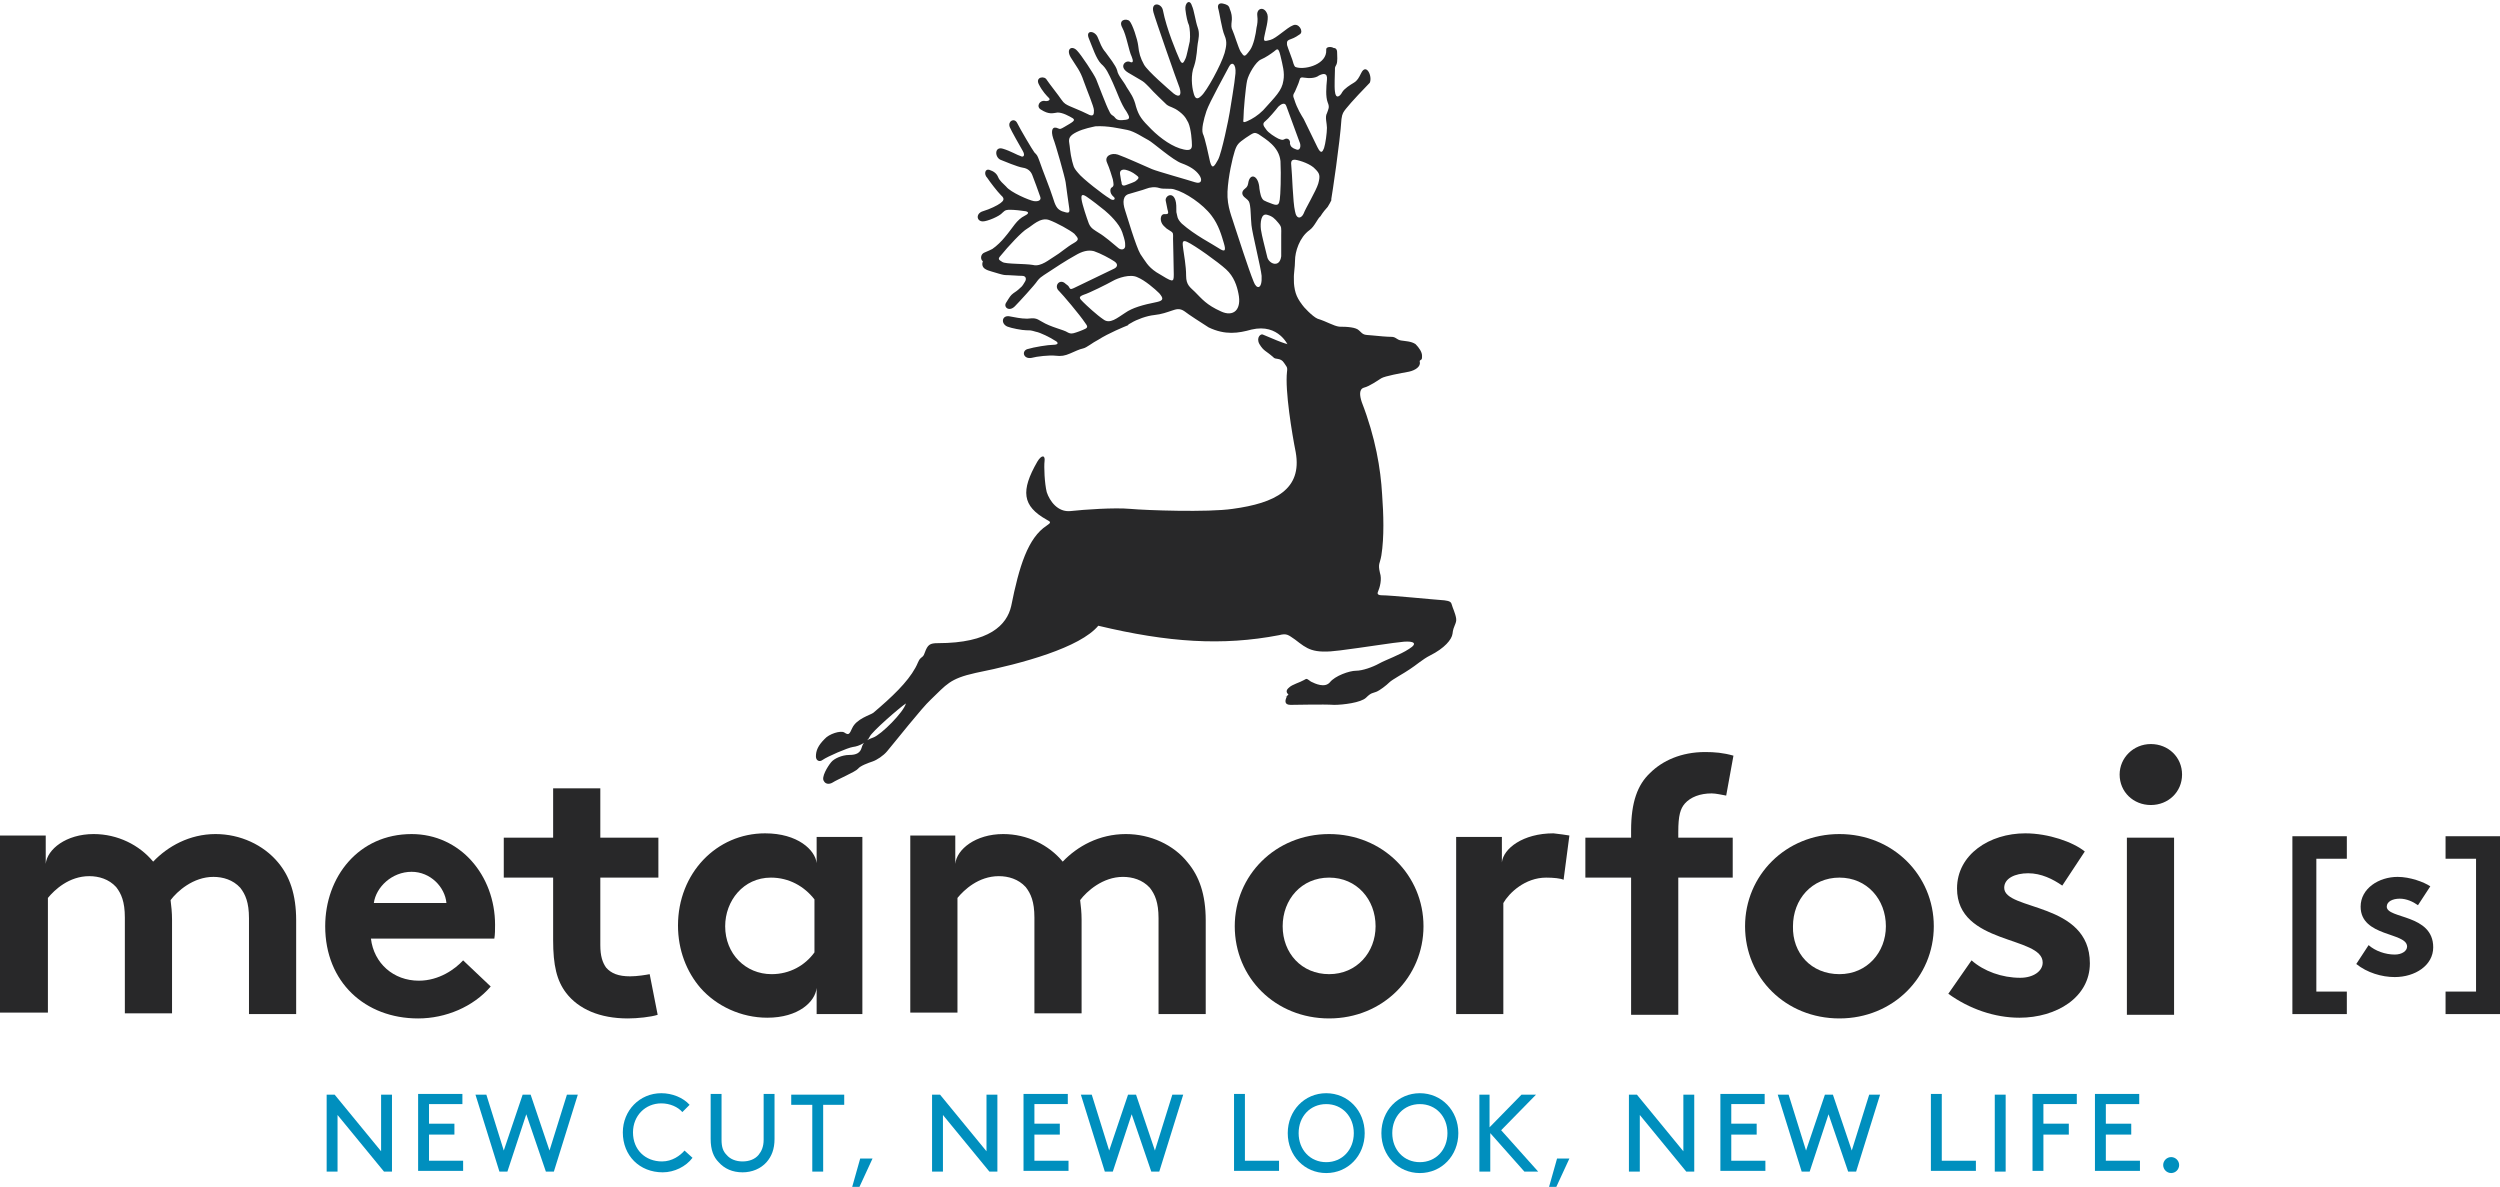 <?xml version="1.0" encoding="utf-8"?>

<!DOCTYPE svg PUBLIC "-//W3C//DTD SVG 1.1//EN" "http://www.w3.org/Graphics/SVG/1.1/DTD/svg11.dtd">
<svg version="1.1" id="Livello_1" xmlns="http://www.w3.org/2000/svg" xmlns:xlink="http://www.w3.org/1999/xlink" x="0px" y="0px"
	 viewBox="0 0 344.4 163.5" enable-background="new 0 0 344.4 163.5" xml:space="preserve">
<g>
	<g>
		<path fill="#282829" d="M6.3,115.4v3.6c0.2-2,2.8-4.1,6.6-4.1c3.3,0,6.3,1.5,8.2,3.8c2-2.1,5-3.8,8.6-3.8c3.4,0,6.6,1.5,8.6,3.9
			c1.6,1.9,2.5,4.4,2.5,8v12.9h-6.5v-13.2c0-2.2-0.5-3.3-1.2-4.2c-1-1.1-2.4-1.5-3.7-1.5c-2.8,0-5,2-5.9,3.2
			c0.1,0.8,0.2,1.7,0.2,2.7v12.9h-6.5v-13.2c0-2.2-0.5-3.3-1.2-4.2c-1-1.1-2.4-1.5-3.7-1.5c-2.8,0-4.8,1.9-5.7,3v15.8H0v-24.4H6.3z"
			/>
		<path fill="#282829" d="M67.6,135.9c-2.4,2.8-6.2,4.4-10,4.4c-7.3,0-12.8-5-12.8-12.7c0-6.8,4.6-12.7,11.9-12.7
			c6.7,0,11.5,5.7,11.5,12.5c0,0.7,0,1.3-0.1,1.9H51.1c0.4,3.4,3.1,5.8,6.6,5.8c2.8,0,5-1.6,6.1-2.8L67.6,135.9z M61.5,124.4
			c-0.2-2.2-2.2-4.3-4.8-4.3c-2.7,0-4.9,2.1-5.2,4.3H61.5z"/>
		<path fill="#282829" d="M90.6,139.8c-0.9,0.3-2.8,0.5-4.1,0.5c-3.9,0-6.8-1.3-8.5-3.5c-1.3-1.7-1.8-3.8-1.8-7.3v-8.6h-6.8v-5.5
			h6.8v-6.8h6.5v6.8h8v5.5h-8v9.3c0,1.5,0.3,2.4,0.8,3.1c0.7,0.8,1.7,1.2,3.3,1.2c1,0,2.2-0.2,2.7-0.3L90.6,139.8z"/>
		<path fill="#282829" d="M112.5,136.1c-0.2,1.9-2.5,4.1-6.8,4.1c-3.6,0-7-1.6-9.2-4.1c-1.9-2.2-3.1-5.2-3.1-8.6
			c0-7.2,5.3-12.7,12-12.7c4.5,0,6.9,2.3,7.1,4.1v-3.6h6.3v24.4h-6.3V136.1z M112.2,123.9c-1.4-1.8-3.5-3-6-3
			c-3.8,0-6.3,3.2-6.3,6.7c0,3.8,2.8,6.6,6.4,6.6c2.5,0,4.6-1.2,5.9-3V123.9z"/>
		<path fill="#282829" d="M131.6,115.4v3.6c0.2-2,2.8-4.1,6.6-4.1c3.3,0,6.3,1.5,8.2,3.8c2-2.1,5-3.8,8.7-3.8c3.4,0,6.6,1.5,8.5,3.9
			c1.6,1.9,2.5,4.4,2.5,8v12.9h-6.5v-13.2c0-2.2-0.5-3.3-1.2-4.2c-1-1.1-2.4-1.5-3.7-1.5c-2.8,0-5,2-5.9,3.2
			c0.1,0.8,0.2,1.7,0.2,2.7v12.9h-6.5v-13.2c0-2.2-0.5-3.3-1.2-4.2c-1-1.1-2.4-1.5-3.7-1.5c-2.8,0-4.8,1.9-5.7,3v15.8h-6.5v-24.4
			H131.6z"/>
		<path fill="#282829" d="M183.1,114.9c7.4,0,13,5.7,13,12.7c0,7-5.6,12.7-13,12.7c-7.4,0-13-5.6-13-12.7
			C170.1,120.6,175.7,114.9,183.1,114.9z M183.1,134.2c3.8,0,6.4-3,6.4-6.6c0-3.7-2.6-6.7-6.4-6.7c-3.8,0-6.4,3-6.4,6.7
			C176.7,131.3,179.3,134.2,183.1,134.2z"/>
		<path fill="#282829" d="M216.2,115.1l-0.8,6.1c-0.4-0.2-1.4-0.3-2.4-0.3c-2.9,0-5.1,2.1-5.9,3.5v15.3h-6.5v-24.4h6.3v3.5
			c0.2-1.9,2.9-4,7.1-4C215,114.9,215.5,115,216.2,115.1z"/>
		<path fill="#282829" d="M237.8,109.6c-0.6-0.1-1.4-0.3-2-0.3c-1.6,0-2.9,0.5-3.7,1.4c-0.6,0.7-0.9,1.6-0.9,3.9v0.8h7.5v5.5h-7.5
			v18.9h-6.5v-18.9h-6.3v-5.5h6.3v-1c0-3.9,0.9-6.3,2.6-7.9c1.7-1.7,4.3-2.9,7.6-2.9c1.3,0,2.5,0.1,3.9,0.5L237.8,109.6z"/>
		<path fill="#282829" d="M253.4,114.9c7.4,0,13,5.7,13,12.7c0,7-5.6,12.7-13,12.7c-7.4,0-13-5.6-13-12.7
			C240.4,120.6,246,114.9,253.4,114.9z M253.4,134.2c3.8,0,6.4-3,6.4-6.6c0-3.7-2.6-6.7-6.4-6.7c-3.8,0-6.4,3-6.4,6.7
			C246.9,131.3,249.5,134.2,253.4,134.2z"/>
		<path fill="#282829" d="M271.6,132.3c1.7,1.5,4.2,2.4,6.7,2.4c1.8,0,3.1-0.9,3.1-2.1c0-3.7-11.8-2.4-11.8-10.2
			c0-4.7,4.5-7.6,9.4-7.6c3.2,0,6.6,1.2,8.2,2.5l-3.1,4.7c-1.3-0.9-2.9-1.7-4.7-1.7c-1.8,0-3.3,0.7-3.3,2c0,3.2,11.8,1.9,11.8,10.4
			c0,4.7-4.6,7.5-9.7,7.5c-3.4,0-6.9-1.2-9.8-3.3L271.6,132.3z"/>
		<path fill="#282829" d="M296.3,102.5c2.4,0,4.3,1.8,4.3,4.2c0,2.4-1.9,4.2-4.3,4.2c-2.4,0-4.3-1.8-4.3-4.2
			C292,104.4,293.9,102.5,296.3,102.5z M299.6,139.8H293v-24.4h6.5V139.8z"/>
		<path fill="#282829" d="M315.8,115.2h7.5v3.1h-4.2v18.3h4.2v3.1h-7.5V115.2z"/>
		<path fill="#282829" d="M326.3,130.2c0.9,0.8,2.3,1.3,3.6,1.3c1,0,1.7-0.5,1.7-1.1c0-2-6.4-1.3-6.4-5.5c0-2.5,2.5-4.1,5.1-4.1
			c1.7,0,3.6,0.7,4.5,1.3l-1.7,2.6c-0.7-0.5-1.6-0.9-2.5-0.9c-1,0-1.8,0.4-1.8,1.1c0,1.7,6.4,1,6.4,5.6c0,2.5-2.5,4.1-5.3,4.1
			c-1.8,0-3.8-0.6-5.3-1.8L326.3,130.2z"/>
		<path fill="#282829" d="M344.4,139.7h-7.5v-3.1h4.2v-18.3h-4.2v-3.1h7.5V139.7z"/>
	</g>
	<g>
		<path fill="#008FBE" d="M46.5,153.6v7.8H45v-10.6h1.1l6.4,7.8v-7.8H54v10.6h-1.1L46.5,153.6z"/>
		<path fill="#008FBE" d="M62.6,154.9v1.4h-3.5v3.6h4.7v1.4h-6.2v-10.6h6.1v1.4h-4.6v2.7H62.6z"/>
		<path fill="#008FBE" d="M69.9,161.4h-1.1l-3.3-10.6h1.5l2.4,7.7l2.6-7.7h1.1l2.6,7.7l2.4-7.7h1.5l-3.3,10.6h-1.1l-2.7-7.9
			L69.9,161.4z"/>
		<path fill="#008FBE" d="M91.1,150.6c1.5,0,3,0.6,3.9,1.6l-1,1c-0.6-0.7-1.7-1.2-2.9-1.2c-2.2,0-3.9,1.7-3.9,4c0,2.4,1.7,4,4,4
			c1.4,0,2.5-0.8,3.1-1.5l1.1,1c-0.9,1.2-2.5,2-4.1,2c-3.2,0-5.5-2.3-5.5-5.5C85.8,153,88.1,150.6,91.1,150.6z"/>
		<path fill="#008FBE" d="M99,160.1c-0.7-0.7-1.1-1.7-1.1-3.2v-6.2h1.5v6.3c0,1,0.2,1.6,0.7,2.1c0.5,0.6,1.3,0.9,2.2,0.9
			c0.9,0,1.7-0.3,2.2-0.9c0.4-0.5,0.7-1.1,0.7-2.1v-6.3h1.5v6.2c0,1.4-0.4,2.4-1.1,3.2c-0.8,0.9-2,1.4-3.3,1.4
			C100.9,161.5,99.8,161,99,160.1z"/>
		<path fill="#008FBE" d="M109,150.8h7.3v1.4h-2.9v9.2h-1.5v-9.2H109V150.8z"/>
		<path fill="#008FBE" d="M120.2,159.6l-1.8,3.9h-1l1.1-3.9H120.2z"/>
		<path fill="#008FBE" d="M129.9,153.6v7.8h-1.5v-10.6h1.1l6.4,7.8v-7.8h1.5v10.6h-1.1L129.9,153.6z"/>
		<path fill="#008FBE" d="M146,154.9v1.4h-3.5v3.6h4.7v1.4H141v-10.6h6.1v1.4h-4.6v2.7H146z"/>
		<path fill="#008FBE" d="M153.3,161.4h-1.1l-3.3-10.6h1.5l2.4,7.7l2.6-7.7h1.1l2.6,7.7l2.4-7.7h1.5l-3.3,10.6h-1.1l-2.7-7.9
			L153.3,161.4z"/>
		<path fill="#008FBE" d="M171.5,159.9h4.7v1.4H170v-10.6h1.5V159.9z"/>
		<path fill="#008FBE" d="M182.7,150.6c3,0,5.3,2.4,5.3,5.5c0,3.1-2.3,5.5-5.3,5.5c-3,0-5.3-2.4-5.3-5.5
			C177.4,153,179.7,150.6,182.7,150.6z M182.7,160.1c2.2,0,3.8-1.7,3.8-4c0-2.3-1.6-4-3.8-4c-2.2,0-3.8,1.7-3.8,4
			C178.9,158.4,180.5,160.1,182.7,160.1z"/>
		<path fill="#008FBE" d="M195.6,150.6c3,0,5.3,2.4,5.3,5.5c0,3.1-2.3,5.5-5.3,5.5c-3,0-5.3-2.4-5.3-5.5
			C190.3,153,192.6,150.6,195.6,150.6z M195.6,160.1c2.2,0,3.8-1.7,3.8-4c0-2.3-1.6-4-3.8-4c-2.2,0-3.8,1.7-3.8,4
			C191.8,158.4,193.4,160.1,195.6,160.1z"/>
		<path fill="#008FBE" d="M203.7,150.8h1.5v4.5l4.4-4.5h2l-4.8,4.9l5.1,5.7H210l-4.7-5.3v5.3h-1.5V150.8z"/>
		<path fill="#008FBE" d="M216.2,159.6l-1.8,3.9h-1l1.1-3.9H216.2z"/>
		<path fill="#008FBE" d="M225.9,153.6v7.8h-1.5v-10.6h1.1l6.4,7.8v-7.8h1.5v10.6h-1.1L225.9,153.6z"/>
		<path fill="#008FBE" d="M242,154.9v1.4h-3.5v3.6h4.7v1.4H237v-10.6h6.1v1.4h-4.6v2.7H242z"/>
		<path fill="#008FBE" d="M249.3,161.4h-1.1l-3.3-10.6h1.5l2.4,7.7l2.6-7.7h1.1l2.6,7.7l2.4-7.7h1.5l-3.3,10.6h-1.1l-2.7-7.9
			L249.3,161.4z"/>
		<path fill="#008FBE" d="M267.5,159.9h4.7v1.4H266v-10.6h1.5V159.9z"/>
		<path fill="#008FBE" d="M274.8,150.8h1.5v10.6h-1.5V150.8z"/>
		<path fill="#008FBE" d="M285,154.9v1.4h-3.5v5H280v-10.6h6.1v1.4h-4.6v2.7H285z"/>
		<path fill="#008FBE" d="M293.6,154.9v1.4h-3.5v3.6h4.7v1.4h-6.2v-10.6h6.1v1.4h-4.6v2.7H293.6z"/>
		<path fill="#008FBE" d="M299.1,159.4c0.6,0,1.1,0.5,1.1,1.1c0,0.6-0.5,1.1-1.1,1.1c-0.6,0-1.1-0.5-1.1-1.1
			C298,159.9,298.5,159.4,299.1,159.4z"/>
	</g>
	<g>
		<g>
			<path fill="#282829" d="M177.5,95.7c-0.3-0.3-0.4-0.6,0.1-1c0.4-0.4,1.5-0.7,2-1c0.5-0.3,0.4-0.2,1,0.2c0.6,0.3,1.9,0.9,2.6,0.1
				c0.7-0.9,2.7-1.6,3.6-1.6c0.9,0,2.3-0.5,3.2-1c0.9-0.5,2.9-1.2,4.1-2c1.3-0.8,0.6-1.1-0.7-1c-1.3,0.1-5.6,0.8-8.8,1.2
				c-3.8,0.5-4.5-0.2-6.2-1.5c-0.9-0.6-1.1-0.9-2.2-0.6c-7.8,1.5-15.3,1-24.9-1.3c-2.5,3-10.4,5.2-16.9,6.5c-3.6,0.8-4,1.6-6.2,3.7
				c-1.2,1.1-4.9,5.8-6,7.1c-0.5,0.6-1.4,1.2-2,1.4c-0.6,0.2-1.7,0.6-2,1c-0.3,0.4-2.9,1.5-3.5,1.9c-0.5,0.3-1,0.2-1.2-0.2
				c-0.4-0.5,0.5-2,1-2.6c0.4-0.5,1.5-1,2.5-1c1,0,1.5-0.3,1.7-1c0.2-0.7,0.5-1,1.6-1.4c1.1-0.4,4.2-3.5,4.5-4.7
				c-0.9,0.6-4.7,3.9-5,4.6c-0.3,0.7-1.4,1.3-2.3,1.4c-0.7,0.1-3.5,1.3-4.2,1.8c-0.4,0.3-0.9,0.1-0.9-0.5c0-0.8,0.3-1.5,1.2-2.4
				c0.6-0.7,2.2-1.2,2.7-0.9c0.6,0.4,0.7,0.3,1.1-0.6c0.6-1.3,2.5-1.8,2.9-2.1c2.6-2.2,4.7-4.2,5.8-6.2c0.3-0.5,0.4-1,0.7-1.3
				c0.3-0.3,0.4-0.2,0.6-0.8c0.4-1.1,0.7-1.3,1.8-1.3c7.1,0,9.5-2.5,10.1-5.1c1.1-5.5,2.3-9.4,4.9-11.1c0.6-0.4,0.6-0.5,0-0.8
				c-3.4-1.9-3.6-4-1.3-8c0.6-1,1.1-0.9,1-0.1c-0.1,0.8,0,3.1,0.3,4.3c0.4,1.2,1.5,2.8,3.3,2.6c1.8-0.2,6-0.5,8.2-0.3
				c2.2,0.2,10.7,0.5,14.1,0c5.9-0.8,9.6-2.7,8.7-7.8c-0.5-2.5-1.5-8.5-1.2-11.1c0.1-0.7-0.1-0.7-0.4-1.2c-0.5-0.8-1.2-0.4-1.5-0.8
				c-1-0.9-1.3-0.8-1.9-1.8c-0.5-0.9,0.2-1.5,0.5-1.3c0.5,0.2,3.4,1.5,3.6,1.3c0.1-0.2-2.1-3.1-3.5-2.9c-2.8,0.4-2.1-6.5-1.6-5.3
				c0.4,1.1,2.2,3.4,3.8,4.4c0.2,0.1,0.2,0.1,0.2-0.1c0.1-0.7,0.2-1.3-0.3-2.1c-0.1-0.2-0.2-0.7-0.1-1c0.1-0.4,2-4.5,2.1-2.1
				c0.1,1.8,0.3,2.5,1.2,3.7c0.1,0.2,1.4,1.6,2.1,1.9c1.3,0.4,2.2,1,3,1.1c1.2,0,2.3,0.1,2.7,0.5c0.7,0.7,0.7,0.6,1.8,0.7
				c1,0.1,2.1,0.2,2.7,0.2c0.6,0,0.7,0.4,1.3,0.5c0.6,0.1,1.4,0.1,2,0.5c0.5,0.5,0.9,1.1,0.9,1.6c0,0.4,0,0.5-0.2,0.6
				c-0.2,0.1-0.1,0.2-0.1,0.3c0.1,0.6-0.6,1.1-1.5,1.3c-1.1,0.2-3.3,0.6-3.8,0.9c-0.5,0.3-1.6,1.1-2.4,1.3c-0.7,0.2-0.6,1.1-0.3,2
				c1.9,4.9,2.6,9.2,2.8,12.7c0.2,2.7,0.3,5.9-0.1,8.4c-0.2,1.2-0.5,1.1-0.2,2.4c0.3,0.9,0,2-0.3,2.7c-0.1,0.3,0.2,0.4,0.5,0.4
				c1.3,0,7.2,0.6,8.7,0.7c0.7,0.1,0.9,0.2,1,0.6c0.1,0.4,0.5,1.2,0.6,1.9c0.1,0.7-0.4,1-0.5,2.1c-0.1,0.8-1.1,2-3.1,3
				c-1,0.5-2,1.4-2.8,1.9c-0.7,0.5-2.4,1.4-2.8,1.8c-0.4,0.4-1.3,1.1-1.8,1.3c-0.5,0.2-0.7,0.1-1.4,0.8c-0.7,0.7-3.2,1-4.4,1
				c-1.6-0.1-5.1,0-6,0c-0.9,0-0.8-0.6-0.5-1.2C176.7,96.2,177.3,95.9,177.5,95.7z"/>
		</g>
		<path fill="#282829" d="M187.5,10.1c-0.3,0.6-0.5,1-1,1.3c-0.5,0.3-1.3,0.8-1.6,1.3c-0.3,0.6-0.9,1-1-0.1c-0.1-0.7,0-2.4,0-2.9
			c0-0.5,0-0.4,0.2-0.8c0.2-0.4,0.1-1.3,0.1-1.7c0-0.4-0.2-0.6-0.5-0.6c-0.3-0.2-1.1-0.2-1,0.3c0.1,1.9-2.7,2.7-4,2.4
			c-0.3-0.1-0.3,0-0.5-0.5c-0.1-0.5-0.8-2.2-0.9-2.6c0-0.4-0.1-0.6,0.5-0.8c0.6-0.2,1-0.5,1.3-0.7c0.5-0.4-0.2-1.6-1-1.2
			c-0.8,0.3-2.3,1.8-3.1,2c-0.8,0.2-1,0.3-0.8-0.6c0.1-0.6,0.6-2.2,0.4-2.9c-0.4-1.2-1.5-0.9-1.4,0.1c0.1,0.7,0,1.3-0.1,1.7
			c-0.1,0.9-0.4,2.4-0.9,3.1c-0.8,1.1-0.8,0.9-1.3,0.2c-0.3-0.5-0.9-2.5-1.1-2.9c-0.2-0.4-0.2-0.6-0.1-1.5c0-0.4,0-0.8-0.3-1.5
			c-0.1-0.5-0.5-0.6-0.9-0.7c-0.4-0.1-0.8,0-0.7,0.6c0.2,0.6,0.5,2.9,0.9,3.8c0.4,0.9,0.2,1.6,0,2.4c-0.5,1.7-2.5,5.3-3.2,5.9
			c-0.6,0.6-0.9,0.4-1.1-0.5c-0.2-0.7-0.4-2.4,0.1-3.6c0.4-1.2,0.4-2.6,0.5-3.1c0.1-0.6,0.3-1.4,0-2.2c-0.3-0.8-0.5-2.4-0.8-3
			c-0.3-1-1-0.4-0.9,0.5c0.1,0.9,0.3,1.8,0.5,2.2c0.1,0.4,0.2,1.4,0.1,2.2c-0.2,0.8-0.4,2-0.6,2.4c-0.2,0.4-0.4,1-0.8,0.1
			c-0.4-0.9-1.8-4.2-2.3-6.8c-0.2-1-1.7-1.2-1.3,0.3c0.2,0.8,3.2,9.4,3.6,10.4c0.3,1,0,1.4-0.8,0.8c-0.7-0.6-3.6-3.1-4.1-4
			c-0.5-0.9-0.7-1.6-0.8-2.6c-0.1-0.9-0.8-3-1.2-3.4c-0.4-0.4-1.6-0.2-1,0.9c0.6,1.1,0.9,3.2,1.3,4c0.2,0.5,0.3,1-0.3,0.7
			c-0.6-0.2-1.5,0.7-0.2,1.5c0.7,0.4,1.2,0.7,1.7,1c0.5,0.3,0.5,0.3,1.2,1c0.6,0.7,2,2,2.4,2.4c0.5,0.4,0.9,0.3,1.8,1
			c0.9,0.7,1,1.2,1.2,1.5c0.4,0.9,0.5,2.6,0.5,3.1c0,0.5-0.2,0.8-1.1,0.6c-1.5-0.3-3.2-1.5-4.5-2.8c-1.3-1.3-1.7-1.8-2.1-3.1
			c-0.3-1.3-0.8-1.9-1.3-2.7c-0.4-0.8-1.2-1.6-1.3-2.3c-0.2-0.7-1.1-1.8-1.6-2.5c-0.6-0.7-0.7-1.2-1.1-2.1c-0.4-0.9-1.7-1-1.2,0.2
			c0.5,1.2,1,2.8,1.7,3.5c0.7,0.6,1,1.3,1.6,2.6c0.6,1.3,1.1,2.9,1.9,4c0.2,0.4,0.7,1-0.1,1.1c-0.8,0.1-1.2,0.1-1.5-0.3
			c-0.3-0.4-0.5-0.2-0.8-0.9c-0.4-0.7-1.5-3.7-1.8-4.4c-0.3-0.7-2.1-3.4-2.6-3.9c-0.7-0.8-1.6-0.3-0.9,0.9c0.8,1.3,1.3,1.8,1.8,3.3
			c0.5,1.4,1.4,3.5,1.4,4c0,0.5,0,1-0.9,0.5c-1-0.5-2.1-0.9-2.5-1.1c-0.4-0.2-0.7-0.3-1.1-0.9c-0.4-0.6-1.6-2.1-2-2.7
			c-0.3-0.6-1.6-0.4-1.1,0.6c0.5,1,1.1,1.6,1.4,1.9c0.3,0.3-0.2,0.5-0.6,0.4c-0.7-0.1-1.2,0.8-0.5,1.2c1.1,0.7,1.6,0.5,2.3,0.4
			c0.7,0,1.6,0.5,2.1,0.8c0.4,0.3,0,0.5-1.2,1.2c-0.5,0.3-0.6,0.3-0.8,0.2c-0.8-0.4-1.1,0.2-0.7,1.4c0.3,0.7,1.6,5.3,1.7,6
			c0.1,0.7,0.4,3,0.5,3.6c0.1,0.7-0.1,0.7-1,0.4c-0.7-0.3-0.9-0.7-1.3-2c-0.3-1-1.4-3.7-1.8-4.9c-0.3-0.8-0.3-0.8-0.7-1.2
			c-0.3-0.4-1.9-3.1-2.4-4.1c-0.4-0.7-1.3-0.2-1,0.6c0.2,0.5,1.4,2.6,1.8,3.3c0.4,0.7,0,0.9-0.3,0.7c-0.4-0.1-1.4-0.7-2.4-1
			c-1.2-0.4-1.2,1.1-0.4,1.5c0.5,0.2,2.4,1,3.1,1.1c0.7,0.1,1.1,0.5,1.3,1c0.2,0.5,0.9,2.4,1.1,3c0.2,0.5-0.3,0.7-0.9,0.6
			c-0.6-0.1-3.2-1.2-3.8-2c-0.4-0.4-0.9-0.8-1.1-1.3c-0.2-0.5-0.6-0.8-1.2-1c-0.6-0.2-0.8,0.6-0.3,1.1c0.4,0.6,1.4,1.9,1.9,2.4
			c0.6,0.5,0.3,0.8-0.1,1.1c-0.4,0.3-1.4,0.8-2.4,1.1c-1,0.3-0.9,1.4,0,1.4c0.6,0,2.3-0.7,2.7-1.2c0.4-0.4,0.6-0.4,1.1-0.4
			c0.5,0,1.5,0.1,2.1,0.2c0.4,0.1,0.5,0.3-0.1,0.6c-1.2,0.6-1.6,1.6-2.8,3c-0.4,0.5-1.1,1.2-1.7,1.6c-0.2,0.1-0.6,0.3-1.1,0.5
			c-0.5,0.2-0.6,0.9-0.2,1.2c-0.2,0.5,0,0.9,0.4,1.1c0.3,0.2,1.2,0.4,1.8,0.6c0.7,0.2,0.8,0.2,1.2,0.2c0.4,0,1.4,0.1,2,0.1
			c0.6,0,0.6,0.5,0.4,0.8c-0.2,0.3-0.3,0.6-0.7,0.9c-0.3,0.3-0.6,0.5-0.9,0.7c-0.4,0.3-0.5,0.5-1,1.3c-0.4,0.6,0.4,1.3,1.2,0.5
			c0.5-0.5,2.8-3,3.1-3.5c0.3-0.4,0.6-0.6,0.9-0.8c1.5-1,3.2-2.1,4.3-2.7c1-0.6,1.8-0.8,2.6-0.6c0.9,0.3,2.2,1,2.8,1.4
			c0.6,0.4,0.4,0.8,0,1c-0.6,0.3-3.3,1.6-5.6,2.7c-0.4,0.2-0.5,0.1-0.6-0.1c-0.1-0.2-0.2-0.3-0.5-0.5c-0.8-0.8-1.7,0.3-0.9,1
			c0.5,0.5,2.8,3.2,3.6,4.4c0.3,0.4,0.4,0.6,0,0.8c-0.4,0.2-1.2,0.5-1.6,0.6c-0.4,0.1-0.6,0-0.8-0.1c-0.6-0.4-2.3-0.7-3.6-1.5
			c-0.8-0.5-1-0.5-2-0.4c-0.9,0-1.7-0.2-2.3-0.3c-1.2-0.3-1.4,1-0.4,1.4c0.5,0.2,2,0.5,2.6,0.5c0.6,0,0.6,0,1.3,0.2
			c0.6,0.1,2,0.8,2.6,1.2c0.6,0.3,0.5,0.6-0.2,0.6c-0.7,0-2.6,0.3-3.6,0.6c-0.8,0.3-0.5,1.4,0.6,1.2c0.7-0.2,2.5-0.4,3.3-0.3
			c0.8,0.1,1.3,0,2-0.3c0.7-0.3,1.3-0.6,1.8-0.7c0.5-0.1,1.3-0.8,2.1-1.2c1.4-0.9,3.6-1.8,4.1-2c0-0.1,0.2-0.2,0.4-0.3
			c0.8-0.5,2.2-1,3.2-1.1c1-0.1,1.8-0.4,2.4-0.6c0.6-0.2,1.1-0.4,1.8,0.1c0.5,0.4,2.2,1.5,3.3,2.2c2.3,1.1,4.1,0.8,5.9,0.3
			c3.8-0.9,5.1,2.3,5.1,2.3l2.1,2.2l1.3-1.6l-0.1-3.1l1.1-0.4c-0.7,0-3.5-2.6-3.6-4.1c0-0.4-0.1-0.8-0.1-1.1c0-0.1,0-0.3,0-0.5
			c0-1.5,0.2-2.2,0.2-3.2c0-1.2,0.6-3.2,2-4.2c0.7-0.5,1.1-1.6,1.5-1.9c0.3-0.5,0.8-1.1,1-1.3c0.2-0.3,0.4-0.7,0.5-0.9
			c0-0.1,0-0.1,0-0.2c0.1-0.5,1.2-7.8,1.4-11c0.1-0.8,0.3-1,0.6-1.4c0.7-0.9,2.8-3.1,3.3-3.6C189.1,10.5,188.2,8.6,187.5,10.1z
			 M171.8,11.1c0.2-0.9,1.2-2.6,1.9-2.9c0.7-0.3,1.4-0.8,1.8-1.1c0.4-0.3,0.6-0.7,0.9,0.6c0.3,1.3,0.6,2.3,0.4,3.4
			c-0.2,1.4-1.1,2.2-2.8,4.1c-0.7,0.7-1.5,1.2-2.2,1.5c-0.7,0.3-0.5,0-0.5-0.4C171.3,15.3,171.6,12,171.8,11.1z M166.2,15.3
			c0.4-1.2,2.7-5.3,3.1-6.1c0.4-0.8,1-0.4,0.9,0.9c-0.1,1.3-0.7,4.7-0.8,5.4c-0.1,0.7-1.1,5.6-1.6,6.5c-0.5,0.9-0.8,1.4-1.1,0.3
			c-0.2-0.9-0.7-3.3-1-3.9C165.5,17.8,165.8,16.5,166.2,15.3z M147.9,33.5c-0.9,0.5-1.9,1.4-2.6,1.8c-0.7,0.4-1.9,1.5-3,1.2
			c-1.2-0.2-3.7-0.1-4.2-0.4c-0.5-0.3-0.6-0.4-0.4-0.7c1.3-1.6,3.1-3.5,3.8-3.9c0.7-0.4,1.8-1.6,3-1.2c1.1,0.4,2.9,1.4,3.5,1.9
			C148.5,32.8,148.8,33,147.9,33.5z M148.5,23.8c-0.7-0.8-0.6-1-0.8-1.6c-0.3-1.2-0.3-2-0.4-2.5c-0.1-0.6,0-1,1-1.5
			c1-0.5,2.2-0.7,2.6-0.8c1.7-0.1,3.3,0.3,4.4,0.5c1,0.2,2.3,1.1,2.9,1.4c0.6,0.3,3.4,2.8,4.6,3.2c1.1,0.4,1.9,0.9,2.4,1.6
			c0.5,0.7,0.3,1.3-0.6,1c-0.9-0.3-5.2-1.5-5.9-1.8c-0.7-0.3-3.8-1.7-4.7-2c-0.9-0.3-1.9,0.2-1.5,1.1c0.4,0.9,0.6,1.7,0.8,2.3
			c0.1,0.6,0.2,0.9-0.1,1.1c-0.3,0.1-0.4,0.8,0.2,1.3c0.4,0.3,0,0.7-0.6,0.2C152.1,26.9,149.1,24.6,148.5,23.8z M156.5,24.9
			c-0.2,0.2-0.9,0.4-1.4,0.6c-0.5,0.2-0.6-0.1-0.6-0.4c-0.1-0.3-0.1-0.6-0.2-1.1c-0.1-0.6,0.4-0.7,0.8-0.6c0.4,0.1,0.9,0.3,1.4,0.7
			C156.9,24.4,157,24.5,156.5,24.9z M151.4,32.1c-0.6-0.4-1.1-0.6-1.4-1.3c-0.3-0.8-0.9-2.6-1-3.3c-0.1-0.7,0.1-0.8,0.7-0.4
			c0.6,0.4,1.9,1.4,2.5,1.9c0.6,0.5,2,1.8,2.4,3c0.4,1.2,0.4,1.4,0.4,1.7c0.1,0.7-0.5,0.8-0.9,0.5C153.4,33.6,152.1,32.5,151.4,32.1
			z M159.4,41.6c-2,0.4-3.4,0.8-4.4,1.5c-1.1,0.7-2.1,1.6-3,0.9c-0.9-0.6-2.3-1.9-2.8-2.4c-0.5-0.5-0.7-0.7,0.1-1
			c0.7-0.2,3.3-1.5,4-1.9c0.7-0.4,2.4-1,3.4-0.5c1,0.4,2.4,1.6,3,2.2C160.3,41.1,160.3,41.4,159.4,41.6z M162.1,29.4
			c-0.1-0.2,0-1-0.1-1.5c-0.3-1.7-1.6-0.9-1.4-0.2c0.1,0.4,0.2,1.1,0.3,1.4c0.1,0.4-0.1,0.4-0.4,0.4c-0.7-0.1-0.8,1-0.2,1.6
			c0.4,0.4,0.4,0.4,0.9,0.7c0.5,0.3,0.4,0.4,0.4,1.1c0,0.7,0.1,3.6,0.1,4.9c0,1.2-0.1,1.1-2.4-0.3c-1.2-0.8-1.5-1.5-2.2-2.5
			c-0.6-1-1.9-5.4-2.1-6c-0.4-1.2-0.3-2.1,0.6-2.3c0.6-0.2,1.8-0.5,2.3-0.7c0.5-0.2,1.2-0.3,1.8-0.1c0.6,0.2,1.6,0,2.1,0.2
			c1.5,0.4,3.9,2,5.1,3.6c1,1.3,1.4,2.8,1.7,3.8c0.3,1,0.2,1.3-0.7,0.7c-0.9-0.6-3.3-1.8-5.1-3.4C162.1,30.1,162.2,29.7,162.1,29.4z
			 M168.2,42.9c-2-0.9-2.6-1.7-3.6-2.7c-0.6-0.6-1.2-0.9-1.2-2.2c0-1.4-0.3-2.9-0.4-3.7c-0.1-0.8-0.2-1.3,0.5-1
			c1.1,0.5,4.3,2.8,5.4,3.8c1.1,1,1.5,2.3,1.7,3.3C171.1,42.7,169.9,43.7,168.2,42.9z M172.7,38.8c-0.7-1.7-2.2-6.4-2.6-7.6
			c-0.3-1.1-1.1-2.7-1-4.8c0.1-2.1,0.7-4.7,1-5.6c0.3-0.9,0.5-1.1,1.5-1.8c1.2-0.8,1.2-0.8,1.8-0.5c1,0.7,2.8,1.7,3,3.7
			c0.1,2,0,4.7-0.1,5.3c-0.1,0.6-0.2,0.9-1,0.6c-0.8-0.3-0.8-0.3-1.2-0.5c-0.4-0.3-0.5-1-0.6-1.6c-0.1-1.8-1.2-2.2-1.5-1
			c-0.1,0.5-0.1,0.7-0.5,1c-0.4,0.3-0.6,0.8,0.1,1.3c0.5,0.4,0.5,0.5,0.6,1c0.1,0.5,0.1,1.6,0.2,2.7c0.1,1.1,1.3,5.9,1.4,7
			C173.9,39.9,173.1,39.9,172.7,38.8z M176.5,35.3c-0.2,1.6-1.6,1.1-1.9,0.2c-0.5-2.1-0.7-2.7-0.9-3.9c-0.1-0.9,0-2.3,0.9-2
			c0.7,0.2,1,0.5,1.5,1.1c0.5,0.6,0.4,0.7,0.4,1.7C176.5,33.4,176.5,34.6,176.5,35.3z M176.9,19.2c-0.2,0.1-0.3,0.1-0.8-0.1
			c-0.4-0.2-1.4-0.8-1.7-1.3c-0.4-0.5-0.5-0.8-0.1-1.1c0.4-0.3,1.5-1.6,1.8-2c0.3-0.3,0.9-0.7,1.1-0.1c0.2,0.6,1.6,4.3,1.8,4.9
			c0.3,0.6,0.1,1.3-0.4,1.1c-0.6-0.2-0.8-0.4-0.9-0.8C177.8,19.3,177.4,18.9,176.9,19.2z M181.6,25.3c-0.3,1-1.8,3.5-2,4.1
			c-0.3,0.7-1,0.9-1.2-0.3c-0.3-1.2-0.4-5.4-0.5-6.1c-0.1-0.8,0-1,0.5-1c0.7,0.1,2.2,0.6,2.8,1.3C181.8,23.9,181.9,24.2,181.6,25.3z
			 M182.8,15.6c-0.3,0.5,0,1.4,0,2c0,0.7-0.2,2.2-0.4,2.8c-0.2,0.5-0.4,0.9-0.9-0.1c-0.5-1-1.6-3.3-1.9-3.9
			c-0.3-0.5-0.9-1.4-1.3-2.7c-0.2-0.5-0.2-0.6,0.1-1.1c0.2-0.5,0.5-1.1,0.6-1.5c0.1-0.4,0.2-0.5,0.7-0.4c0.6,0.1,1.5,0.1,2-0.3
			c0.6-0.3,1.2-0.4,1.1,0.6c-0.1,1-0.2,2.3,0.1,3.1C183.2,14.8,183,15,182.8,15.6z"/>
	</g>
</g>
</svg>
